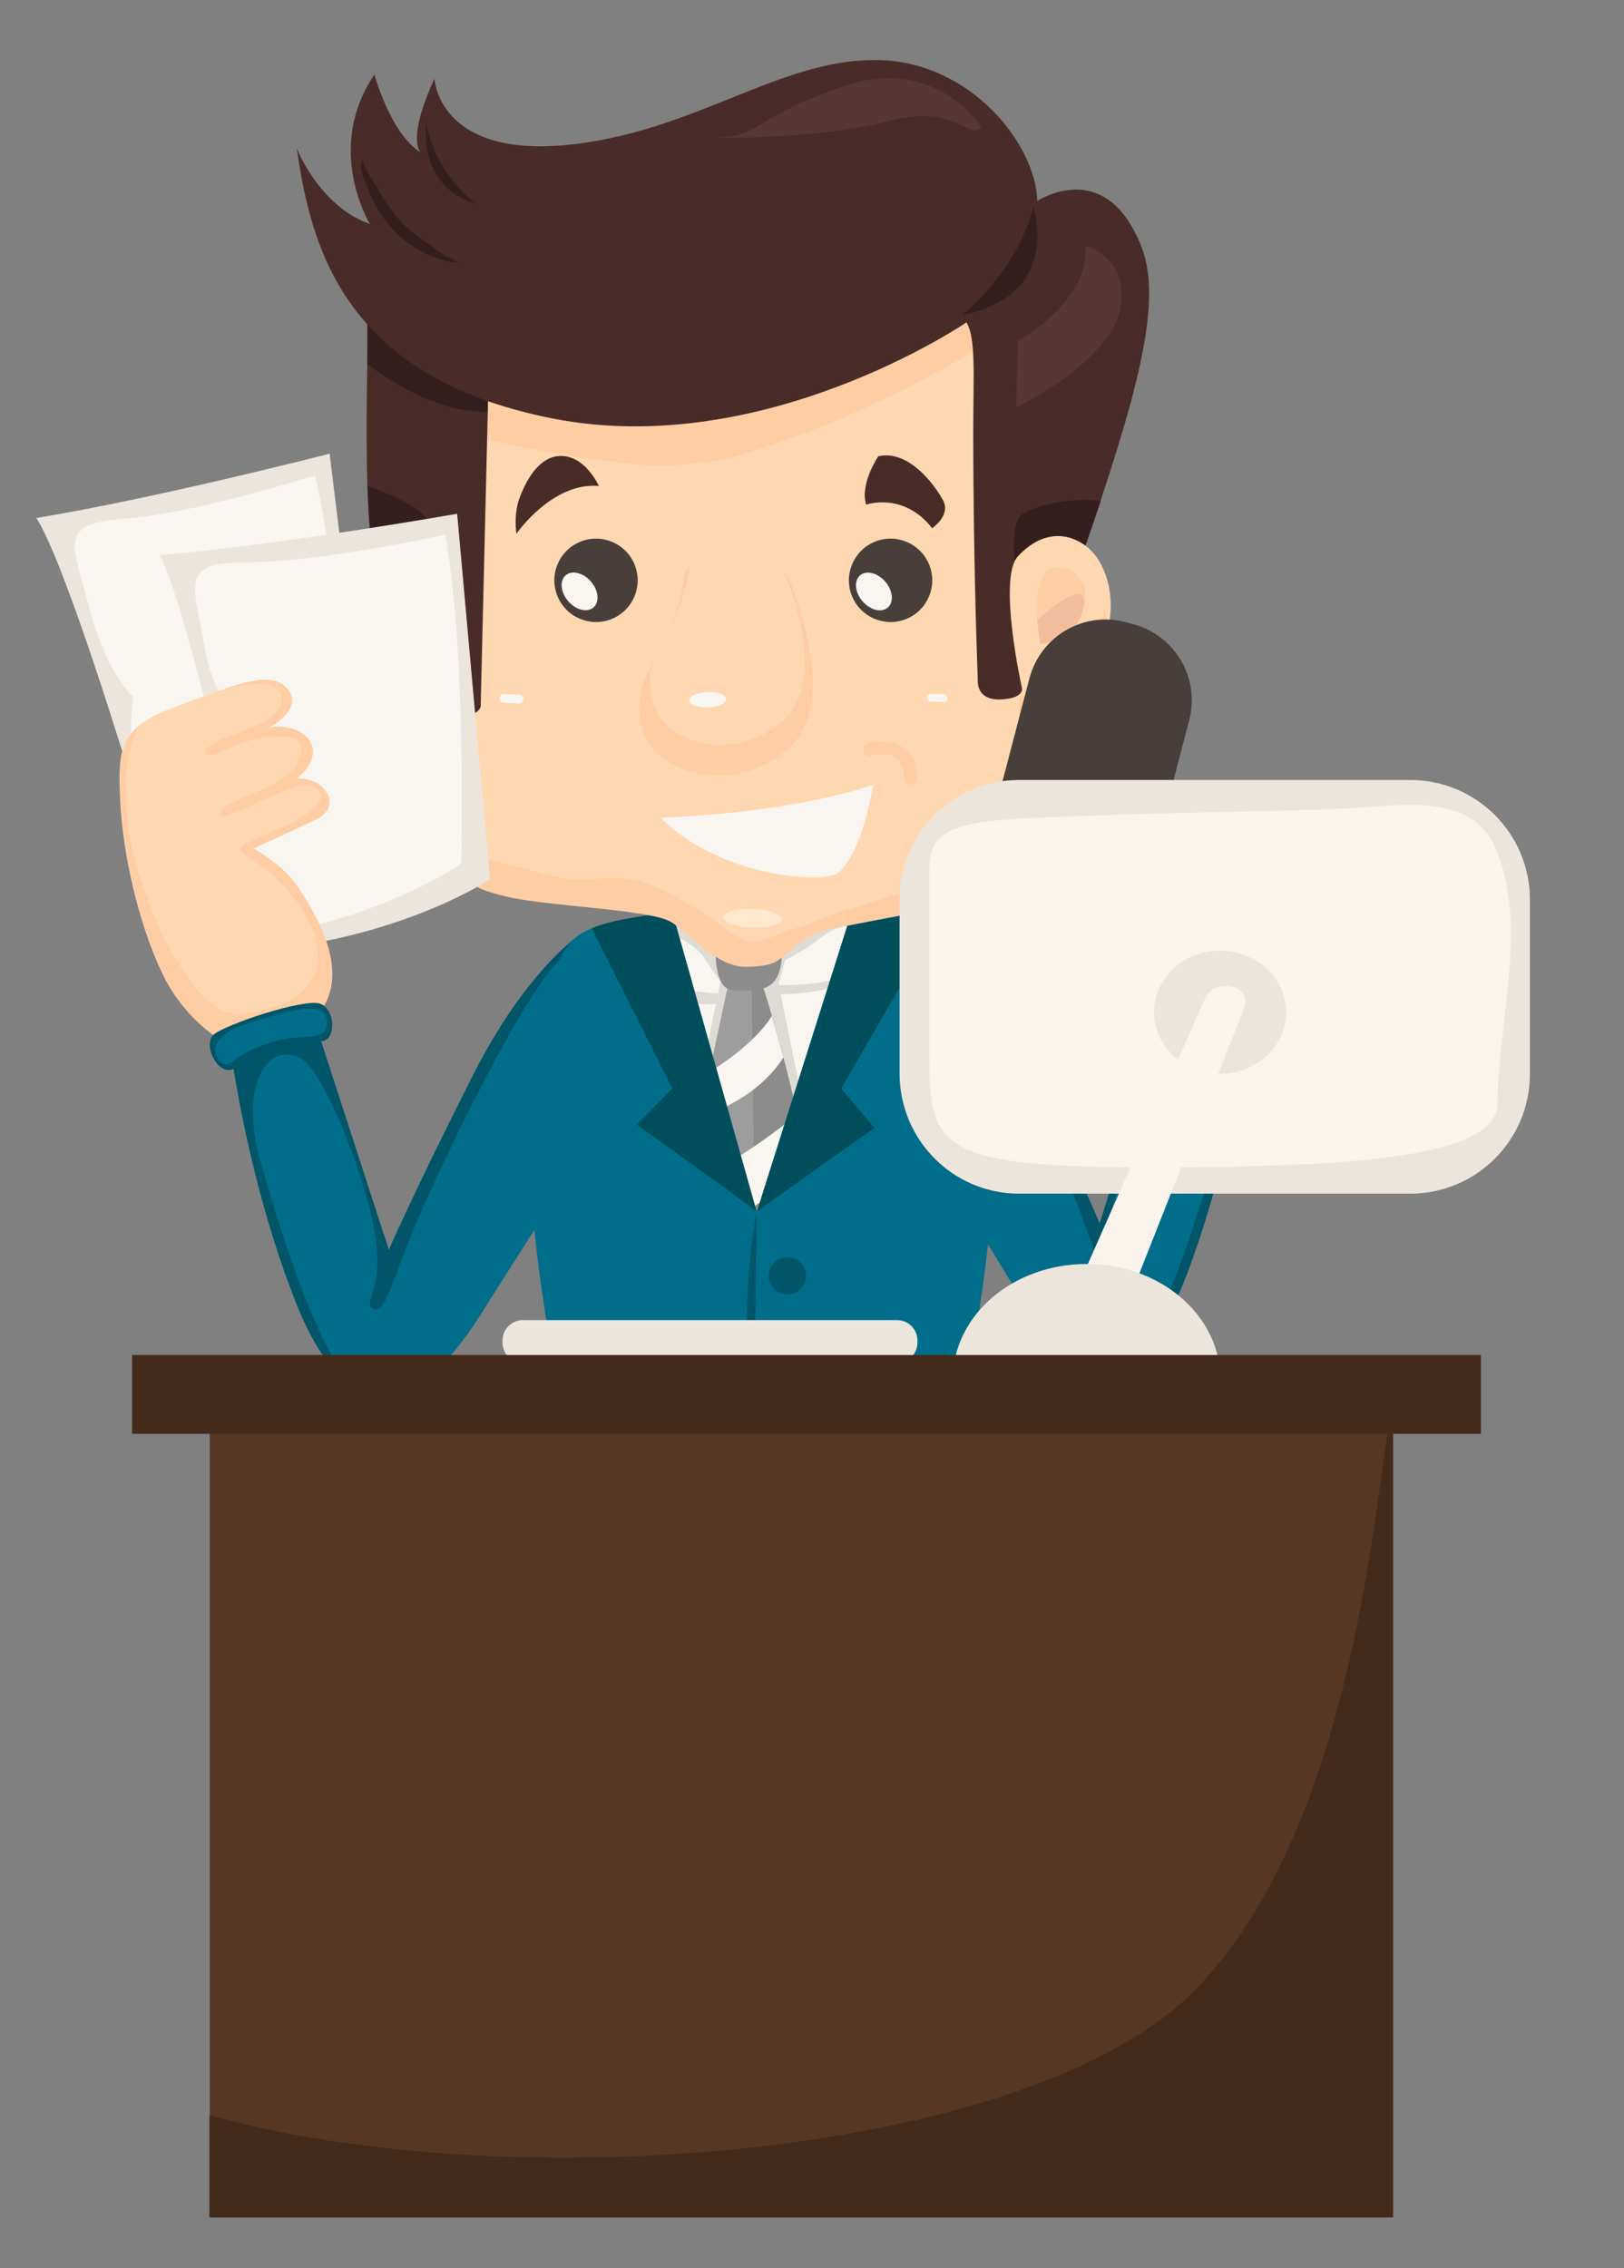 <?xml version="1.0" encoding="utf-8"?>
<!-- Generator: Adobe Illustrator 20.0.0, SVG Export Plug-In . SVG Version: 6.00 Build 0)  -->
<svg version="1.1" id="Capa_1" xmlns="http://www.w3.org/2000/svg" xmlns:xlink="http://www.w3.org/1999/xlink" x="0px" y="0px"
	 viewBox="0 0 573 800" style="enable-background:new 0 0 573 800;" xml:space="preserve">
<rect x="0" y="0" width="573" height="800" fill="#808080" stroke="none"/>
<style type="text/css">
	.st0{display:none;fill:#1D1D1B;}
	.st1{fill:#006E8A;}
	.st2{fill:#005569;}
	.st3{fill:#F9F6F1;}
	.st4{fill:#DEDAD4;}
	.st5{fill:#9D9D9D;}
	.st6{fill:#8C8C8C;}
	.st7{fill:#004E5B;}
	.st8{fill:#FFCDA4;}
	.st9{fill:#FFD8B2;}
	.st10{fill:#492C28;}
	.st11{fill:#351F1E;}
	.st12{fill:#F1BD9C;}
	.st13{fill:#FFE8CD;}
	.st14{fill:#583633;}
	.st15{fill:#483F3B;}
	.st16{fill:#ECE5DC;}
	.st17{fill:#FAF4EC;}
	.st18{fill:#553723;}
	.st19{fill:#432A1A;}
</style>
<rect x="-244.5" y="54.3" class="st0" width="1053.5" height="682.6"/>
<g id="XMLID_65_">
	<g>
		<path id="XMLID_879_" class="st1" d="M318.2,318.4c0,0,21.1,9.9,42.3,53.8s27.5,59.4,27.5,59.4l24.9-80l27.8,7.2
			c0,0-5.1,46.1-21.9,90.5c-16.7,44.4-39.8,39.4-60.5,5.5c-20.6-33.8-71-116.6-71-116.6L318.2,318.4z"/>
		<path id="XMLID_878_" class="st2" d="M318.2,318.4c0,0,21.1,9.9,42.3,53.8s27.5,59.4,27.5,59.4l24.9-80l27.8,7.2
			c0,0-5.1,46.1-21.9,90.5c-6.1,16.2-13,25.8-20.4,29.8c11.8-9.3,24.4-50.2,32-77.8s-2.9-41.9-13.3-35.8
			c-6.9,4.1-19.4,34.9-23.9,57.2c-4.5,22.3,4.1,27,0,29s-5.6-8.4-14.4-30.1c-8.8-21.7-33.9-76.7-44.5-82.4s-22.7,19.5-22.7,19.5
			c-3,2.2-5.7,4.1-8.2,5.7c-9.4-15.5-16-26.3-16-26.3L318.2,318.4z"/>
		<path id="XMLID_862_" class="st2" d="M439.4,369.2c0,0-17.4-10.5-28.8-9.6c-5.3,0.4-5.2-10.9,0-12.8c5.2-2,31.4,7.1,35.2,10.6
			C449.6,360.9,444.3,371.9,439.4,369.2z"/>
		<path id="XMLID_859_" class="st1" d="M444.9,360.9c0,0-1.1-4.2-9.1-6.9c-8-2.7-17.9-6-23-5.5c-5.2,0.5-4.5,5.7-3.6,7.5
			s4,2.1,10.3,2.5s16.4,4.7,20.1,8.1C443.2,370,446.6,363.4,444.9,360.9z"/>
	</g>
	<g>
		<path id="XMLID_829_" class="st1" d="M211.9,328.9c0,0-3.7-2.4-9.4,2.3c-8.7,7.2-22.4,21.8-36,48.8
			c-22.6,44.9-29.3,60.9-29.3,60.9L110.6,359l-29.7,7.4c0,0,5.5,47.2,23.4,92.7s42.5,40.3,64.6,5.6s75.8-119.5,75.8-119.5
			L211.9,328.9z"/>
		<path class="st2" d="M211.9,328.9c0,0-3.7-2.4-9.4,2.3c-8.7,7.2-22.4,21.8-36,48.8c-22.6,44.9-29.3,60.9-29.3,60.9L110.6,359
			l-29.7,7.4c0,0,5.5,47.2,23.4,92.7c6.5,16.6,13.9,26.4,21.8,30.6c-12.6-9.5-26-51.4-34.1-79.7s3.1-42.9,14.2-36.7
			c7.4,4.2,20.7,35.8,25.5,58.6c4.8,22.8-4.3,27.6,0,29.7s6-8.6,15.4-30.8c9.4-22.2,41.3-88.1,52.6-93.9s19.2,29.5,19.2,29.5
			c3.2,2.3,6.1,4.2,8.8,5.8c0.3-0.4,0.5-0.8,0.8-1.3c0.7-1.1,1.4-2.3,2.1-3.4c0.2-0.2,0.3-0.5,0.5-0.7c8.2-12.9,13.7-21.6,13.7-21.6
			L211.9,328.9z"/>
	</g>
	<g>
		<path class="st3" d="M215.8,341.8c0,0,20.9-8.6,93.9-4.1c0,0,15.1,1.6,17.6,12.5c1.4,6.3-3.1,62.6,7.6,115.4
			c6.7,33.1-9.2,53.6-9.2,53.6l-116.2-1.3c0,0-11.2-86.9-8.1-139.5C202.5,357.5,210.2,341.6,215.8,341.8z"/>
		<path class="st4" d="M300.4,357.3c1.8,14.6,2.5,29.4,3.6,44.1c2,27.6,1.8,56.9-3.9,84.1c-2.6,12.5-5.4,23.3-3.8,35.2l34.8,1.1
			c0,0,10.5-23.1,3.8-56.2c-10.7-52.8-6.2-109.1-7.6-115.4c-2.4-10.9-17.6-12.5-17.6-12.5c-4.2-0.3-8.2-0.5-12.1-0.6
			C298.4,343.8,299.5,350.5,300.4,357.3z"/>
		<path class="st4" d="M212.7,518c3.9-5.4,6.9-11.2,9.6-17.4c7.9-18.8,8.3-38.2,11.8-58c3.6-20.5,3.8-41.4,5.9-62.1
			c1.4-14.3,1.7-28.6,1.7-43c-19.2,1.6-26,4.3-26,4.3c-5.5-0.2-13.2,15.7-14.4,36.6c-3.1,52.6,8.1,139.5,8.1,139.5L212.7,518z"/>
		<path class="st4" d="M296.7,517.7c-10.8-0.9-21.5-1.8-32.4-1.7c-9.2,0.1-18.7,0.4-27.7-1.4c-17.7-3.7-23.5-15.3-24.5-32.5
			c-1.4-23.4-2.3-46.8-3.8-70.2c-0.6-9.8,0.1-21.8-5.1-30.6c-0.6-1-1.3-1.9-2-2.8c-3,52.6,8.1,139.4,8.1,139.4l118.8,4
			c0,0,0.4-0.9,1-2.6C317.5,519.6,308.4,518.7,296.7,517.7z"/>
		<path class="st4" d="M235.6,322.4c0,0-3.1,19.4-2,23.1s4.9,7.3,10,8.2c12.6,2.1,17.6-3.2,17.6-3.2l0.7-6.7L235.6,322.4z"/>
		<path class="st3" d="M238.5,318.7c0,0-7.5,18.5-6.4,22.2s4.9,7.3,10,8.2c12.7,2.1,16.6,0.9,16.6,0.9l2.9-13L238.5,318.7z"/>
		<path class="st4" d="M249,338.6c2.7,4.2,5.4,8.1,8.4,11.5c0.9-0.1,1.4-0.2,1.4-0.2l2.9-13l-22.2-17.1c0,0-3.8,3.2-4.4,8
			C240.2,331.6,245.3,332.8,249,338.6z"/>
		<path class="st4" d="M303,326c0,0-1.7,16-2.8,17.6c-1.2,1.6-3.7,7-28.7,7.2l4.8-19.6L303,326z"/>
		<path class="st3" d="M304.9,322.7c0,0-1.6,16-2.8,17.6s-2.5,7-27.5,7.2l5.3-19.7L304.9,322.7z"/>
		<path class="st4" d="M285.5,333.7c3-2,6-4.8,9.4-6.1c3.2-1.3,6.4-1.3,9.6-1.4c0.2-2.1,0.4-3.5,0.4-3.5l-25,5.1l-2.9,10.8
			C279.9,337.2,282.7,335.5,285.5,333.7z"/>
		<polygon class="st4" points="254.3,345.7 232.6,451.7 267.3,509.4 297.6,459.1 274.5,346 		"/>
		<path class="st5" d="M257.2,346.3c0,0-12.7,55.3-20.1,106.6l30,48.4l25.9-41.8c0,0-7.2-60.3-24.5-113.4L257.2,346.3z"/>
		<path class="st6" d="M268.6,346.1h-2l-1.4,0.8l2,154.3l25.9-41.8C293.1,459.5,285.9,399.2,268.6,346.1z"/>
		<path class="st3" d="M272.3,358.3L272.3,358.3c0,0-4.8,9.2-21.9,19.7c-1,5-2.1,10.4-3.2,16l0,0c0,0,19.8-5.8,29.2-21.1
			C275.1,368.1,273.8,363.2,272.3,358.3z"/>
		<path class="st3" d="M284.7,409.1L284.7,409.1c-1-5.2-2.2-10.6-3.4-16.1l0,0c-20.5,16.9-38.5,24.7-38.5,24.7l0,0
			c-1,5.6-2,11.4-2.9,17.2C265.6,433,284.7,409.1,284.7,409.1z"/>
		<path class="st3" d="M252.9,478.3c19.4-7.1,38-34.5,38-34.5l0,0c-0.6-4-1.4-8.7-2.3-13.8l0,0c-15.7,22.4-42.2,37.8-42.3,37.8
			L252.9,478.3z"/>
		<path class="st6" d="M252.9,333.1c-0.9,2.7-0.4,13.4,3.5,15.4c2.3,1.2,6.8,1.2,12,0.3c9.7-1.7,7.1-16.4,7.1-16.4L252.9,333.1z"/>
		<path class="st1" d="M343.1,477.1c3.9-24.3,12.3-71.4,4.2-108.6s-3.9-41.7-46.8-46.8L267,427.5l-29.8-105.8
			c-42.9,5.1-38.7,9.6-46.8,46.8s0.3,84.3,4.2,108.6c1.7,10.7-14.2,38-9.5,53.1c5.9,19.3,32.3,25.5,32.3,25.5
			c27,0,43.8-24.8,48.5-44.1c5.4,19.1,24.3,43.3,54.1,43.3c0,0,7.2,0.3,13.2-3.4c8.1-5,15.9-15.6,19.9-29.6
			C355.9,511.5,341.9,484.4,343.1,477.1z"/>
		<path class="st7" d="M208.8,327.4l28.4,56.5l-12.5,12.8c0,0,41.8,29.8,42.3,30.8l-29.8-105.8C223.6,323.4,214.8,324.9,208.8,327.4
			z"/>
		<path class="st7" d="M300.5,321.7L267,427.5c0.6-0.9,41.6-29.7,41.6-29.7l-11.8-13.9l32.6-56.3C323.4,325,314.4,323.4,300.5,321.7
			z"/>
		<path class="st2" d="M267,427.5l-1.1,84.1C265.8,511.6,259.9,462.5,267,427.5z"/>
		<circle class="st2" cx="277.8" cy="487.8" r="6.6"/>
		<circle class="st2" cx="277.8" cy="450" r="6.6"/>
	</g>
	<g>
		<path id="XMLID_1356_" class="st8" d="M148.9,176.7c0,0,0.4,82.3,5.6,108c5.1,25.6,9.8,28.1,24.5,31.6c14.7,3.4,50.8,4.5,57.8,8.9
			s15.9,15.7,26.2,15.8c4.1,0,9.4-0.4,12.1-2.7c4-3.3,9.7-8.2,13.9-9.6c5.9-1.9,52.8-9.8,60.6-12.5s13.3-9.7,13.9-28
			c0.6-18.3,5.8-92.8-2-128.6S348.7,94.1,326,80.3C319.1,73.5,148.2,25.6,148.9,176.7z"/>
		<path id="XMLID_1345_" class="st9" d="M358.9,246.2c37.6-0.6,39.9-44.4,22.7-54.7c-17.2-10.3-29,11.5-29,11.5L358.9,246.2z"/>
		<path id="XMLID_1343_" class="st9" d="M154.3,245.1c0,0-15.6,2.6-28.1-9.3c-12.5-11.9-10.4-44,11-45.1c21.5-1,20.4,22.9,20.4,22.9
			L154.3,245.1z"/>
		<path id="XMLID_1336_" class="st9" d="M153.7,166.1c0,0-3.4,48.4-1.1,82.6c0.7,10.3,1.5,22.9,2.6,28.8c4.9,25.6,13,24.7,27.1,28.1
			c5.1,1.2,10.1,2.9,15.2,3.9c6.8,1.3,13.8,0,20.7,0.3c7.6,0.3,14.1,2.9,20.7,6.7c4.8,2.7,9.6,5.6,14.1,8.8c4.2,3,7.3,6.4,12.7,6.5
			c5.5,0.1,9.4-3.1,14.5-4.3c6.2-1.5,11.6-4.7,17.8-6.4c25-7.3,45-14.7,47.8-15.7c7.5-2.7,12.8-9.7,13.3-28
			c0.6-18.3,2.1-92.9-5.3-128.7c-7.4-35.8-8.6-65.4-30.4-79.1C317,62.7,153.2,15.1,153.7,166.1z"/>
		<path id="XMLID_1328_" class="st8" d="M259.6,161c31.3-9.3,61.7-23.4,89.1-40.2c-4.4-23-9.3-41.4-25.1-51.4
			c-6.4-6.5-159.4-51.1-169.3,81.9c25.1,5.4,45.6,10.2,71.2,12.6C235.3,164.9,248.2,163.6,259.6,161z"/>
		<path id="XMLID_1320_" class="st10" d="M130.7,93.8c0,0-3.3,72.1,0.4,98.3c0,0,4.5-1.7,10.1-1.2c5,0.4,14.5,3.7,16.4,18.7
			c3.7,28.5-2.6,40-2.6,40s0.8,2.8,7.5,2.8c6.7,0.1,7.1-3.3,7.1-3.3l3.4-141L130.7,93.8z"/>
		<path id="XMLID_1319_" class="st11" d="M152.2,196.4c-0.2-3.8-0.7-7.9-1.7-12.8c-0.8-5-19.9-12.1-20.8-12.2
			c0.3,8.1,0.7,15.3,1.5,20.6c0,0,4.5-1.7,10.1-1.2C144.1,191.1,148.6,192.3,152.2,196.4z"/>
		<path id="XMLID_1318_" class="st11" d="M129.6,107.1v21.3c0,0,21,17.2,42.4,16.9l0.6-18.4L129.6,107.1z"/>
		<path id="XMLID_1317_" class="st10" d="M153.3,27.7c0,0,1.3,32.5,58.7,21.7c39-7.3,66.7-29.2,98.6-28.2c32,1,54.8,29.5,55.4,49.7
			c0,0,24.2-16.2,36.8,16.3c7.8,20-2.5,54.4-19.8,105.2c0,0-1.1-0.8-2.6-1.6c-4-2.1-12.3-4.1-21.2,5.3c-7.3,7.8,1.4,46.7,1.4,46.7
			s0.8,3.6-7.8,3.9c-8.7,0.2-7.8-7-7.8-7s-1.6-38.9-1.6-87.6c0-20.3,1-32.6-2.4-38.4c0,0-71.2,48.6-146,33.9s-85.4-62-90.3-95.3
			c0,0,7.9,20.4,25.8,26.7c0,0-16.2-26.4,1.6-52.7c0,0,5.8,21.1,16.3,27.4C148.3,53.6,143.4,49.3,153.3,27.7z"/>
		<path id="XMLID_1316_" class="st11" d="M388.4,176.6c-12.1-1.5-27.3,2.6-29.2,6.3c-1.5,4.3-2,8.7-1.1,14.8l0,0
			c0.3-0.6,0.7-1.2,1.1-1.6c8.9-9.5,17.2-7.4,21.2-5.3c1.6,0.8,2.6,1.6,2.6,1.6C384.9,187,386.7,181.7,388.4,176.6L388.4,176.6z"/>
		<path id="XMLID_1314_" class="st8" d="M367,227.3c0,0-6.1-31.2,8.9-26.8c9.2,2.8,8.4,13.3,3.3,20
			C375.9,224.7,370.8,227.4,367,227.3z"/>
		<path id="XMLID_1313_" class="st12" d="M367,226.9l-1.1-8.1c0,0,18.7-17.3,16.4-4.7C379.9,226.7,367,226.9,367,226.9z"/>
		<path id="XMLID_1311_" class="st8" d="M148.3,233.2c0,0,4.2-34.5-13.6-27.8c-10.9,4.1-8.8,15.5-1.9,22
			C137.1,231.5,143.6,233.8,148.3,233.2z"/>
		<path id="XMLID_1310_" class="st12" d="M148.2,232.8l0.5-8.9c0,0-24.7-16.3-20.5-3C132.4,234.2,148.2,232.8,148.2,232.8z"/>
		
			<ellipse id="XMLID_1307_" transform="matrix(3.056969e-02 -1 1 3.056969e-02 -66.56 579.365)" class="st13" cx="265.4" cy="324" rx="3.3" ry="10.4"/>
		<path id="XMLID_1306_" class="st8" d="M363.7,247.5l-3.9-1.3c0,0,29.9-12.1,29.8-33.2C389.6,213,397.2,236,363.7,247.5z"/>
		<path id="XMLID_1305_" class="st11" d="M127.4,57.4c-0.8,2.8,2,8,2.8,10.2c1.6,4,3.7,7.7,6.4,11c5.2,6.6,12.5,11.3,20.6,13.4
			c1.5,0.4,2.7,0.6,4.4,0.6c-1.1-1-3.1-1.6-4.5-2.4c-1.8-1-3.1-2.2-4.8-3.4c-3.8-2.6-7.7-5.3-10.8-8.6c-2.9-3.1-5.6-7-7.6-10.6
			c-1.6-3-3.6-5.5-5-8.6c-0.4-0.9-0.8-1.6-1.1-2.6C127.7,56.7,127.5,57,127.4,57.4z"/>
		<path id="XMLID_1304_" class="st11" d="M150.4,43c0,0-3.7,22.7,17.7,28.9C168,71.9,153.4,61.7,150.4,43z"/>
		<path id="XMLID_1303_" class="st11" d="M364.6,73c0,0,10.6,31-25.1,38.1C339.5,111.1,358.5,96.3,364.6,73z"/>
		<path id="XMLID_1302_" class="st14" d="M346.2,44.7c0,0-15.9-24.8-47.1-14.7C267.8,40.2,268,47.9,255,48.3
			c-13,0.5,33.2,1.3,58.1-5.5C337.9,36.1,341.8,50.1,346.2,44.7z"/>
		<path id="XMLID_1300_" class="st14" d="M359.2,120.2c0,0,25.6-13.8,23.7-33.5c0,0,16.2,4.1,12.2,22.7
			c-4.1,18.7-36.6,34.3-36.6,34.3L359.2,120.2z"/>
		<path id="XMLID_1298_" class="st3" d="M184.7,246.6c0,0.9-0.8,1.6-1.6,1.5l-5.3-0.2c-0.9,0-1.6-0.8-1.5-1.6l0,0
			c0-0.9,0.8-1.6,1.6-1.5l5.3,0.2C184,245,184.7,245.7,184.7,246.6L184.7,246.6z"/>
		<path id="XMLID_1297_" class="st3" d="M334.3,246.3c0,0.7-0.5,1.3-1.1,1.3l-5-0.2c-0.6,0-1.1-0.6-1.1-1.3l0,0
			c0-0.7,0.5-1.3,1.1-1.3l5,0.1C333.8,245,334.3,245.6,334.3,246.3L334.3,246.3z"/>
		<path id="XMLID_1296_" class="st8" d="M278.1,203.3c0,0,19.7,44.4-0.4,61.2c-20.1,16.9-46.1,7-50.4-5.2
			c-7.6-21.5,10.8-28.2,14.4-57.6c0,0,5.6-7.7,17.1-7.9C270.3,193.7,278.1,203.3,278.1,203.3z"/>
		<path id="XMLID_1295_" class="st9" d="M276.3,201.4c0,0,17.5,37.7-0.4,53.1s-41.1,6.3-44.9-4.8c-6.8-19.7,9.4-24.1,12.5-51
			c0,0,5.3-5.8,15.6-5.9C269.4,192.6,276.3,201.4,276.3,201.4z"/>
		<path id="XMLID_1293_" class="st3" d="M243.2,247c0,1.5,3,2.6,6.6,2.5s6.4-1.4,6.4-2.9s-3-2.6-6.6-2.5
			C246,244.2,243.1,245.5,243.2,247z"/>
		<path id="XMLID_1291_" class="st10" d="M211.3,171.4c0,0-5.2-11.7-14.7-10.5s-13.8,16.3-13.8,16.3c-0.9,3.4-1.1,7.2-0.6,11.1
			C182.1,188.3,194.9,169.9,211.3,171.4z"/>
		<path id="XMLID_1290_" class="st10" d="M309.9,160.9c0,0-6.6,9.7-4.3,17.1c0,0,13.1-4.7,23.3,8.3c0,0,6.6-4.5,3.9-9.7
			C330.1,171.4,320.8,158.5,309.9,160.9z"/>
		
			<ellipse id="XMLID_1289_" transform="matrix(0.931 -0.366 0.366 0.931 -60.29 91.13)" class="st15" cx="210.2" cy="204.6" rx="14.7" ry="14.7"/>
		
			<ellipse id="XMLID_1288_" transform="matrix(0.756 -0.654 0.654 0.756 -86.609 184.681)" class="st3" cx="204.6" cy="208.6" rx="5.3" ry="7.5"/>
		
			<ellipse id="XMLID_576_" transform="matrix(0.931 -0.366 0.366 0.931 -53.086 129.159)" class="st15" cx="314.1" cy="204.6" rx="14.7" ry="14.7"/>
		
			<ellipse id="XMLID_575_" transform="matrix(0.756 -0.654 0.654 0.756 -61.306 252.667)" class="st3" cx="308.5" cy="208.6" rx="5.3" ry="7.5"/>
		<path id="XMLID_873_" class="st8" d="M321.6,276.8c-0.1,0-0.2,0-0.4,0c-1.2,0-2.2-1-2.2-2.2c0-3.5-0.9-5.9-2.7-7.2
			c-3.3-2.4-8.7-0.9-8.8-0.8c-1.2,0.3-2.4-0.3-2.8-1.5c-0.4-1.2,0.3-2.4,1.5-2.8c0.3-0.1,7.6-2.3,12.7,1.5c3,2.2,4.5,5.8,4.5,10.8
			C323.5,275.7,322.7,276.6,321.6,276.8z"/>
		<path id="XMLID_540_" class="st3" d="M233.1,288.4c0,0,44-1.1,74.9-11.6c0,0-3.2,22.7-12,30.8
			C291.3,311.9,254.2,309.6,233.1,288.4z"/>
	</g>
	<g>
		<path id="XMLID_852_" class="st16" d="M42.4,262.7c0,0-20.3-66-29.6-80c43.5-7.2,103.5-22.7,103.5-22.7l15.9,130
			c0,0-20.4,18.4-66.4,27.7C54.4,298.2,42.4,262.7,42.4,262.7z"/>
		<path id="XMLID_850_" class="st3" d="M47,245.7c0,0-9.5-8-15.5-31.3s-11.4-29.7,13-31.5c24.3-1.8,66.6-15.2,66.6-15.2
			c10.1,40.6,9.4,113.5,15.3,121c-13,11-45.9,21.7-56.8,21.2C58.6,309.3,42.5,281.5,47,245.7z"/>
		<path id="XMLID_845_" class="st16" d="M79.6,277.8c0,0-15.2-67.4-23.3-82c43.9-3.8,105-14.6,105-14.6l11.6,128.9
			c0,0-27.6,18.6-74.2,24.4C88.8,314.1,79.6,277.8,79.6,277.8z"/>
		<path id="XMLID_842_" class="st3" d="M89.8,256.1c0,0-13.3-3.7-17.5-27.4s-9.1-30.5,15.4-30.4c24.4,0.1,69.4-9.7,69.4-9.7
			c7,41.3,5.7,94.5,5.7,115.9c-13.8,10-49.1,23.7-60,22.3C92,325.5,75.1,276.3,89.8,256.1z"/>
		<path id="XMLID_841_" class="st9" d="M81.7,369.2c0,0-15.7-7.6-24.4-25.8c-8.7-18.2-14.1-43.1-14.9-61.3
			c-0.8-18.2-0.5-25.5,19.7-32.9c20.2-7.5,31.3-12.1,37.6-7.7c6.2,4.3,3.3,10.8-4.9,15.2c13-2.2,22,8.1,10,17.9
			c10.8,0,15.5,10,7.3,14.1c-8.1,4.1-22.8,10.6-22.8,10.6s10.3,5.4,15.5,13.3s21,31.6,5.9,46.5C97.1,365.4,81.7,369.2,81.7,369.2z"
			/>
		<path id="XMLID_847_" class="st8" d="M89.3,299.2c0,0,14.6-6.5,22.8-10.6c8.1-4.1,3.5-14.1-7.3-14.1c11.9-9.8,3-20.1-10-17.9
			c8.1-4.3,11.1-10.8,4.9-15.2c-4.2-2.9-10.5-1.8-20.3,1.5c0.1,0.1,0.2,0.1,0.3,0.2c0,0,9.5-3.3,16.1-1.1c6.5,2.2,4.2,10-5.8,14.1
			s-17.6,6-17.4,9.4c0.3,3.4,12.7-4.8,21.7-5.6c9-0.8,11.1,0.2,11.9,4.2s-2.7,9.8-14.9,14.9c-12.2,5.1-14.4,6.2-13.3,8.6
			s24.9-11.7,30.8-10.4c5.9,1.3,8.1,5.7-5.7,12.8c-13.9,7.1-22.6,7.9-15.8,12c6.8,4.1,22.8,17.5,24.7,32.5c1.9,15-12.3,22.2-28.3,23
			s-32.9-38.7-37-58.1c-4.2-19.4-2.4-37.7,3.1-43.8c-7.8,6-7.8,13.4-7.2,26.6c0.8,18.2,6.2,43.1,14.9,61.3s24.4,25.8,24.4,25.8
			s15.5-3.8,29-10.2c15.1-14.9-0.7-38.6-5.9-46.5C99.6,304.7,89.3,299.2,89.3,299.2z"/>
		<path id="XMLID_835_" class="st2" d="M82.3,377c0,0,18.6-10.7,30.7-9.8c5.6,0.4,5.6-11.1,0-13.2c-5.6-2-33.5,7.3-37.6,10.9
			C71.4,368.5,77,379.7,82.3,377z"/>
		<path id="XMLID_836_" class="st1" d="M76.4,368.5c0,0,1.2-4.3,9.8-7.1c8.6-2.8,19.1-6.1,24.6-5.6s4.8,5.9,3.9,7.7
			c-1,1.9-4.2,2.1-11,2.5s-17.5,4.8-21.5,8.3S74.6,371.1,76.4,368.5z"/>
	</g>
	<path id="XMLID_903_" class="st15" d="M367.8,342.3l-2.6-0.7c-14.9-3.9-23.8-19.1-19.9-33.9l17.9-68.4
		c3.9-14.9,19.1-23.8,33.9-19.9l2.6,0.7c14.9,3.9,23.8,19.1,19.9,33.9l-17.9,68.4C397.8,337.3,382.6,346.2,367.8,342.3z"/>
	<g>
		<path id="XMLID_983_" class="st16" d="M184.5,480.7h132c4,0,7.2-3.2,7.2-7.2v-0.7c0-4-3.2-7.2-7.2-7.2h-132c-4,0-7.2,3.2-7.2,7.2
			v0.7C177.3,477.4,180.5,480.7,184.5,480.7z"/>
		<path id="XMLID_981_" class="st16" d="M359.6,421h138c23.3,0,42.2-18.9,42.2-42.2v-61.5c0-23.3-18.9-42.2-42.2-42.2h-138
			c-23.3,0-42.2,18.9-42.2,42.2v61.5C317.5,402.1,336.3,421,359.6,421z"/>
		<path id="XMLID_980_" class="st17" d="M498.7,283.9c11.9,0.2,23.3,2.9,28.6,14.5c12.3,27,1.1,62.4,1.1,90.7
			c0,18.8-48.7,22.6-122.2,22.6s-78.3-6.6-78.3-37.7s0-49.9,0-67.8c0-17.9,16.2-17,65.9-18.8l0,0c18.4-0.7,36.8-0.9,55.3-1.4
			c9.3-0.2,18.6-0.5,27.9-1C483.5,284.7,491.2,283.8,498.7,283.9z"/>
		<ellipse id="XMLID_979_" class="st16" cx="430.5" cy="357" rx="23.3" ry="21.7"/>
		<path id="XMLID_976_" class="st17" d="M438.9,355.8L397.3,461l-17.6-5.8c0,0,43.4-98.5,45.6-103.3
			C428.3,345,442.4,347.1,438.9,355.8z"/>
		<path id="XMLID_972_" class="st16" d="M336.2,486.5c0-22.5,21.1-40.7,47.2-40.7c26.1,0,47.2,18.2,47.2,40.7H336.2z"/>
	</g>
	<g>
		<rect id="XMLID_960_" x="74" y="491.1" class="st18" width="417.5" height="291"/>
		<path id="XMLID_955_" class="st19" d="M73.9,746c106.7,30,291.5,15,348.7-45.1C478,642.7,485,529.7,491.5,492v290H73.9V746z"/>
		<rect id="XMLID_937_" x="46.6" y="477.9" class="st19" width="475.9" height="27.8"/>
	</g>
</g>
</svg>
